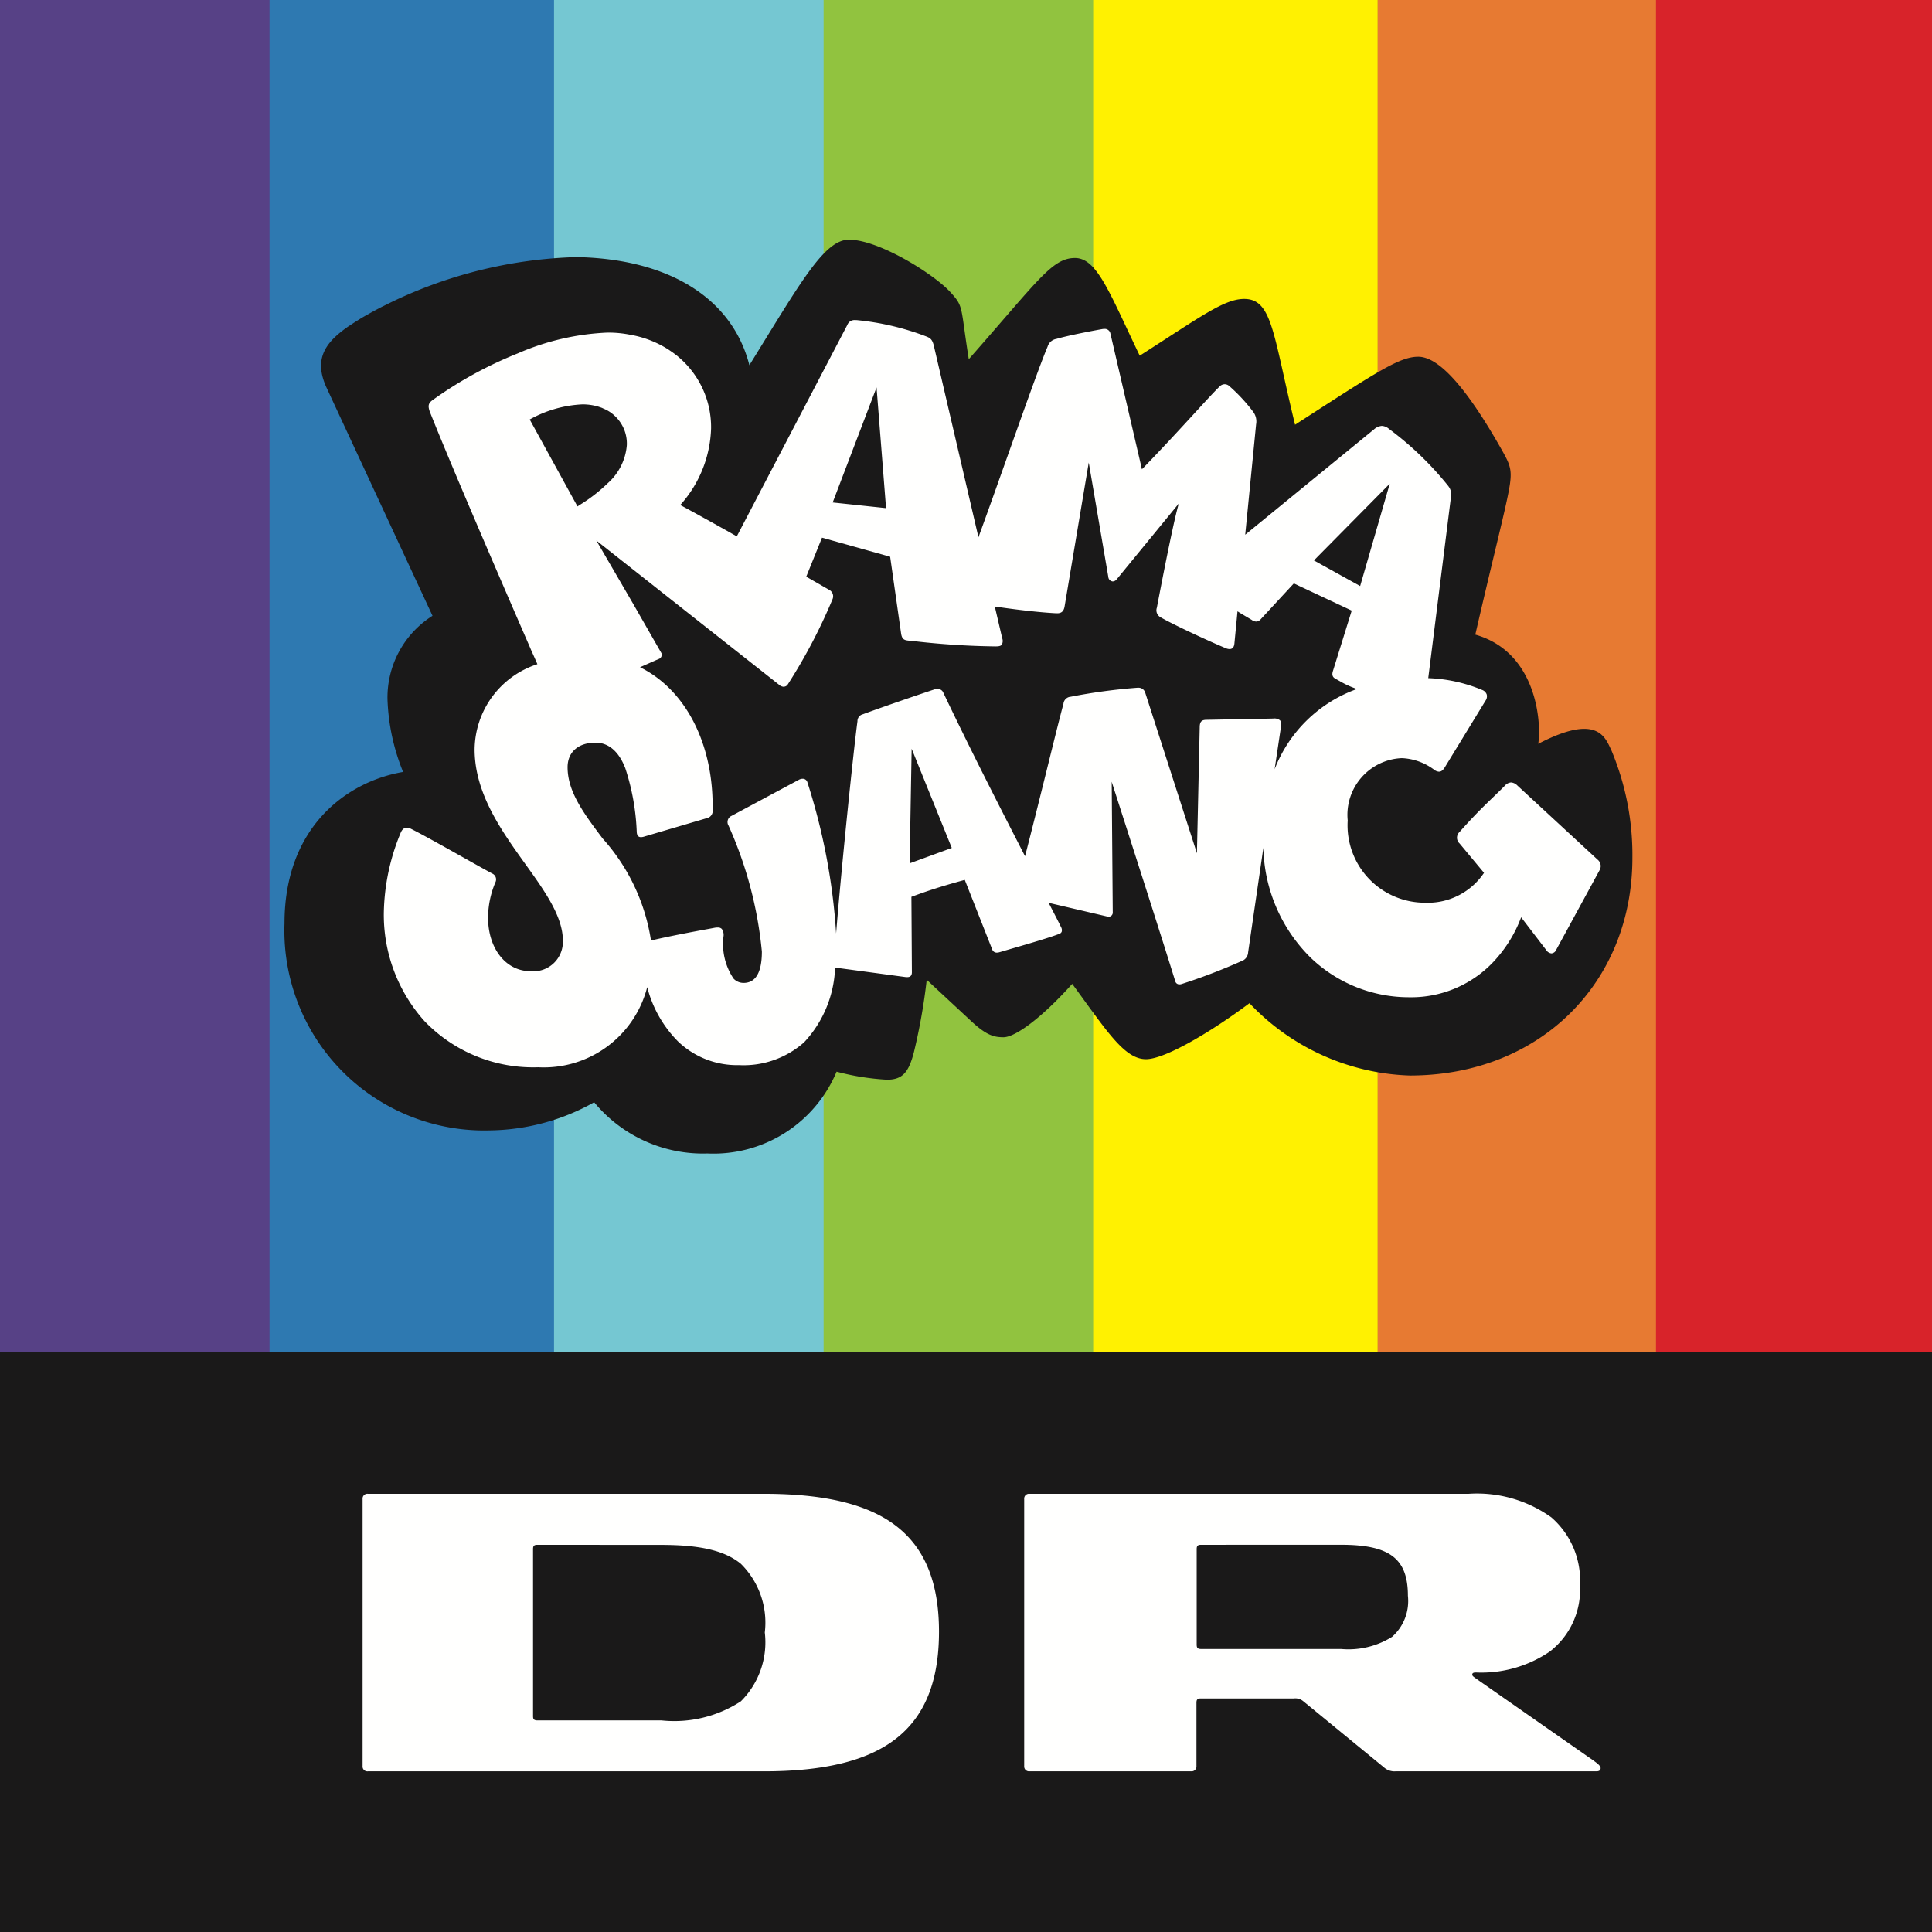 <svg id="DRRAMASJANG_logo_primaer_CMYK_Copy" data-name="DRRAMASJANG_logo_primaer_CMYK Copy" xmlns="http://www.w3.org/2000/svg" xmlns:xlink="http://www.w3.org/1999/xlink" width="90.5" height="90.5" viewBox="0 0 90.5 90.5">
  <rect x="0" y="0" width="90.5" height="90.5" fill="#333333" stroke="none"/>
  <defs>
    <clipPath id="clip-path">
      <path id="Clip_2" data-name="Clip 2" d="M0,0H13.244V90.5H0Z" transform="translate(0)" fill="none"/>
    </clipPath>
    <clipPath id="clip-path-2">
      <path id="Clip_10" data-name="Clip 10" d="M0,0H90.5V90.5H0Z" transform="translate(0)" fill="none"/>
    </clipPath>
  </defs>
  <g id="Group_3" data-name="Group 3" transform="translate(0)">
    <path id="Clip_2-2" data-name="Clip 2" d="M0,0H13.244V90.5H0Z" transform="translate(0)" fill="none"/>
    <g id="Group_3-2" data-name="Group 3" clip-path="url(#clip-path)">
      <path id="Fill_1" data-name="Fill 1" d="M0,90.5H13.244V0H0Z" transform="translate(0)" fill="#574186"/>
    </g>
  </g>
  <path id="Fill_4" data-name="Fill 4" d="M0,90.5H13.333V0H0Z" transform="translate(12.625)" fill="#2e79b1"/>
  <path id="Fill_5" data-name="Fill 5" d="M0,90.5H13.333V0H0Z" transform="translate(25.952)" fill="#75c7d2"/>
  <path id="Fill_6" data-name="Fill 6" d="M0,90.5H13.333V0H0Z" transform="translate(38.58)" fill="#91c33f"/>
  <path id="Fill_7" data-name="Fill 7" d="M0,90.5H13.333V0H0Z" transform="translate(51.208)" fill="#fff101"/>
  <path id="Fill_8" data-name="Fill 8" d="M0,90.5H13.333V0H0Z" transform="translate(64.535)" fill="#e77a32"/>
  <g id="Group_12" data-name="Group 12" transform="translate(0)">
    <path id="Clip_10-2" data-name="Clip 10" d="M0,0H90.5V90.5H0Z" transform="translate(0)" fill="none"/>
    <g id="Group_12-2" data-name="Group 12" clip-path="url(#clip-path-2)">
      <path id="Fill_9" data-name="Fill 9" d="M0,90.5H12.93V0H0Z" transform="translate(77.57)" fill="#d8232a"/>
      <path id="Fill_11" data-name="Fill 11" d="M0,27.15H90.5V0H0Z" transform="translate(0 63.35)" fill="#1a1919"/>
    </g>
  </g>
  <path id="Fill_13" data-name="Fill 13" d="M18.8,13H.247A.225.225,0,0,1,0,12.752V.246A.224.224,0,0,1,.247,0H18.8c2.818,0,4.828.48,6.144,1.469C26.327,2.507,27,4.14,27,6.459c0,2.338-.673,3.988-2.056,5.043C23.623,12.51,21.614,13,18.8,13ZM8.184,2.389c-.167,0-.2.069-.2.2v7.826c0,.129.032.2.2.2H14a5.718,5.718,0,0,0,3.716-.892,3.9,3.9,0,0,0,1.124-3.228,3.874,3.874,0,0,0-1.124-3.219c-.747-.611-1.893-.883-3.716-.883Z" transform="translate(16.985 69.974)" fill="#fffffe"/>
  <path id="Fill_14" data-name="Fill 14" d="M26.8,13H17.389a.731.731,0,0,1-.533-.182l-3.781-3.1a.582.582,0,0,0-.449-.132H8.269c-.149,0-.2.05-.2.2v2.965a.227.227,0,0,1-.25.248H.25A.227.227,0,0,1,0,12.752V.246A.226.226,0,0,1,.25,0H20.82a5.974,5.974,0,0,1,3.875,1.106A3.922,3.922,0,0,1,26.034,4.3a3.658,3.658,0,0,1-1.409,3.085,5.692,5.692,0,0,1-3.47.984c-.114,0-.167.032-.167.1s.062.1.164.176l.053.039,5.43,3.789.057.042c.13.094.309.223.309.337C27,12.95,26.933,13,26.8,13ZM8.28,2.389c-.15,0-.2.05-.2.2V7.069c0,.147.051.2.2.2h6.562A3.852,3.852,0,0,0,17.233,6.7a2.244,2.244,0,0,0,.741-1.924c0-1.741-.849-2.389-3.132-2.389Z" transform="translate(47.976 69.974)" fill="#fffffe"/>
  <path id="Fill_15" data-name="Fill 15" d="M62.159,23.932c-.295-.624-.647-1.764-3.431-.318.154-.988-.059-4.292-2.948-5.115.684-2.976,1.216-5.081,1.463-6.222.307-1.411.258-1.576-.212-2.411-1.711-3.034-2.992-4.383-3.923-4.383-.885,0-1.941.71-5.771,3.184C46.3,4.41,46.275,2.775,44.954,2.775c-.942,0-2.04.835-4.893,2.658C38.657,2.516,38.068.858,37.03.858c-1.073,0-1.7,1.023-4.977,4.74-.4-2.517-.224-2.446-.872-3.152C30.4,1.6,27.843,0,26.439,0c-1.17,0-2.3,2.073-4.663,5.878-.792-3.1-3.714-4.979-8.1-5.063a21.326,21.326,0,0,0-9.053,2.3.124.124,0,0,1-.031.013c-.14.071-.275.144-.406.214-.071.04-.139.075-.206.114s-.12.067-.18.1c-.138.078-.272.16-.4.241s-.237.151-.344.224a.246.246,0,0,0-.045.027c-1.069.74-1.684,1.514-1.029,2.91L6.933,17.617a4.53,4.53,0,0,0-2.109,3.915,9.883,9.883,0,0,0,.731,3.4C2.936,25.378,0,27.494,0,32.022a9.363,9.363,0,0,0,9.646,9.7,10.206,10.206,0,0,0,4.859-1.318,6.608,6.608,0,0,0,5.307,2.4,6.248,6.248,0,0,0,6.049-3.833,11.677,11.677,0,0,0,2.358.377c.731,0,1.026-.342,1.274-1.33a27.835,27.835,0,0,0,.59-3.351l2.087,1.94c.719.671,1.073.752,1.51.752.531,0,1.744-.858,3.219-2.5,1.615,2.2,2.441,3.528,3.455,3.528.884,0,3.02-1.258,4.848-2.623a10.8,10.8,0,0,0,7.511,3.388c6.1,0,10.425-4.352,10.425-10.2a12.68,12.68,0,0,0-.979-5.022" transform="translate(13.327 11.228)" fill="#1a1919"/>
  <path id="Fill_16" data-name="Fill 16" d="M7.229,35A7.054,7.054,0,0,1,1.9,32.834,7.453,7.453,0,0,1,0,27.716a10.174,10.174,0,0,1,.785-3.689c.067-.166.162-.247.289-.247a.491.491,0,0,1,.213.059c.547.274,1.559.842,2.451,1.343.567.318,1.056.593,1.347.748a.3.3,0,0,1,.144.4,4.3,4.3,0,0,0-.347,1.656c0,1.457.837,2.514,1.99,2.514a1.382,1.382,0,0,0,1.514-1.433c0-1.136-.855-2.328-1.761-3.59-1.106-1.542-2.36-3.29-2.373-5.338a4.241,4.241,0,0,1,2.941-4.02l-.027-.062-.007-.016c-.051-.113-.1-.232-.157-.354-.047-.107-.1-.217-.145-.33C4.522,9.989,2.938,6.264,2.15,4.285c-.094-.277-.064-.394.14-.541A18.833,18.833,0,0,1,6.278,1.559a11.773,11.773,0,0,1,4.2-.972h.087a5.272,5.272,0,0,1,.97.1l.049.009h0c.055.01.112.02.167.033a4.855,4.855,0,0,1,1.576.649c.1.069.214.143.315.223a1.892,1.892,0,0,1,.17.136A4.307,4.307,0,0,1,15.329,5.08a5.614,5.614,0,0,1-1.444,3.583L14,8.725c.4.216,1.6.874,2.533,1.407L21.712.227A.354.354,0,0,1,22.058,0l.07,0a12.393,12.393,0,0,1,3.24.752c.207.08.321.124.4.47l2.085,8.952c.433-1.184.917-2.549,1.386-3.869.777-2.187,1.51-4.251,1.853-5.06a.517.517,0,0,1,.416-.363c.508-.149,1.56-.356,2.144-.459a.554.554,0,0,1,.1-.009.267.267,0,0,1,.283.221l1.476,6.355c.951-.978,1.82-1.924,2.517-2.684.5-.547.9-.98,1.128-1.2a.331.331,0,0,1,.233-.1.319.319,0,0,1,.209.081,7.963,7.963,0,0,1,1.106,1.186.755.755,0,0,1,.155.611l-.51,5.17,6.032-4.933a.616.616,0,0,1,.369-.164.546.546,0,0,1,.334.141,15,15,0,0,1,2.768,2.664l.013.018a.635.635,0,0,1,.118.535l-1.06,8.458a7.191,7.191,0,0,1,2.524.553.358.358,0,0,1,.215.213.351.351,0,0,1-.058.292l-1.894,3.1c-.09.153-.18.224-.284.224a.4.4,0,0,1-.216-.083,2.708,2.708,0,0,0-1.526-.552A2.66,2.66,0,0,0,45.15,23.44a3.625,3.625,0,0,0,3.633,3.853,3.169,3.169,0,0,0,2.752-1.4l-1.144-1.375a.362.362,0,0,1,0-.541c.689-.777,1.116-1.189,1.61-1.665.16-.155.326-.314.509-.5a.421.421,0,0,1,.29-.153.457.457,0,0,1,.294.141l3.763,3.477a.385.385,0,0,1,.084.505L54.916,29.5a.264.264,0,0,1-.22.166.324.324,0,0,1-.245-.154l-1.178-1.538a.017.017,0,0,1,0,.005,6.206,6.206,0,0,1-1.105,1.868,5.293,5.293,0,0,1-4.134,1.874,6.653,6.653,0,0,1-4.615-1.849A7.452,7.452,0,0,1,41.2,24.721l-.715,4.9a.457.457,0,0,1-.32.411A27.39,27.39,0,0,1,37.373,31.1a.32.32,0,0,1-.1.017.194.194,0,0,1-.2-.145c-.576-1.86-1.668-5.264-2.391-7.516v0l-.008-.023c-.247-.771-.452-1.409-.579-1.808l.049,6.108a.194.194,0,0,1-.193.216.211.211,0,0,1-.046-.005l-2.763-.646c.073.144.149.29.222.432.12.231.243.469.36.708a.285.285,0,0,1,.029.213.181.181,0,0,1-.111.1c-.44.169-1.22.4-2.4.742l-.41.12a.421.421,0,0,1-.117.018.223.223,0,0,1-.217-.148l-1.285-3.259c-1.225.332-1.907.574-2.5.793l.022,3.532c0,.152-.071.229-.212.229a.482.482,0,0,1-.062,0l-3.323-.447a5.4,5.4,0,0,1-1.451,3.5,4.275,4.275,0,0,1-3.051,1.069,3.992,3.992,0,0,1-2.855-1.109,5.572,5.572,0,0,1-1.444-2.545A5,5,0,0,1,7.229,35Zm8.411-6.546h0a.251.251,0,0,1,.19.066.482.482,0,0,1,.08.359,2.9,2.9,0,0,0,.473,1.97.64.64,0,0,0,.468.2c.569,0,.857-.494.857-1.467a18.724,18.724,0,0,0-1.561-5.9.318.318,0,0,1,.143-.459l3.156-1.692a.369.369,0,0,1,.169-.045.225.225,0,0,1,.225.163,29.094,29.094,0,0,1,1.346,7.084c.249-3.116.83-8.706,1-9.939a.329.329,0,0,1,.251-.329c.906-.334,2.505-.883,3.312-1.151a.617.617,0,0,1,.192-.036.284.284,0,0,1,.272.188c1.285,2.7,2.647,5.362,3.823,7.649.3-1.161.68-2.681,1.012-4.022s.617-2.492.787-3.12a.363.363,0,0,1,.333-.328,26.769,26.769,0,0,1,3.132-.423h.034a.326.326,0,0,1,.336.247l2.417,7.508.131-5.9c0-.26.084-.352.321-.352l3.12-.059a.418.418,0,0,1,.325.087.34.34,0,0,1,.043.279l-.3,2.008a6.467,6.467,0,0,1,3.859-3.759,4.127,4.127,0,0,1-.768-.345c-.062-.035-.133-.075-.225-.125-.111-.06-.213-.14-.13-.387l.875-2.815-2.712-1.273-1.545,1.671a.292.292,0,0,1-.218.115.37.37,0,0,1-.21-.079l-.157-.093c-.166-.1-.416-.243-.508-.309l-.144,1.5c-.014.179-.091.27-.228.27a.458.458,0,0,1-.165-.036c-.761-.315-2.476-1.109-3.073-1.457a.37.37,0,0,1-.167-.447c.682-3.581.94-4.584,1.019-4.85a.094.094,0,0,0,.006-.025l-2.906,3.547a.249.249,0,0,1-.184.1.228.228,0,0,1-.21-.213l-.916-5.357-1.132,6.743c-.039.223-.143.318-.349.318H31.5c-.738-.038-1.788-.154-2.881-.317l.345,1.48a.367.367,0,0,1-.018.309c-.053.066-.151.08-.293.08a36.714,36.714,0,0,1-3.984-.266l-.041,0c-.222-.022-.357-.036-.4-.352l-.511-3.583-3.192-.893-.738,1.828,1.092.627a.339.339,0,0,1,.138.429,25.555,25.555,0,0,1-2.093,3.987.23.23,0,0,1-.186.111H18.7a.049.049,0,0,1-.027-.007.29.29,0,0,1-.142-.071L9.981,10.348l-.028-.024L11.684,13.3l1.322,2.308a.213.213,0,0,1-.152.276L12,16.262c2.15,1.059,3.454,3.616,3.4,6.674a.347.347,0,0,1-.286.4l-2.918.859a.511.511,0,0,1-.149.027c-.123,0-.187-.074-.2-.227a10.886,10.886,0,0,0-.536-3c-.3-.784-.784-1.2-1.394-1.2-.808,0-1.31.441-1.31,1.151,0,1.151.761,2.166,1.643,3.34a9.233,9.233,0,0,1,2.264,4.778c.753-.18,1.9-.4,2.74-.552l.249-.047A.742.742,0,0,1,15.641,28.454Zm9.084-8.375h0l-.094,5.37,1.974-.722ZM47.12,7.665l-3.553,3.594,2.166,1.2ZM23.08,3.155h0L21.025,8.544l2.5.265L23.08,3.155ZM9.3,3.949a5.586,5.586,0,0,0-2.467.708L9.071,8.729c.032-.022.076-.051.132-.087a7.485,7.485,0,0,0,1.285-1,2.665,2.665,0,0,0,.894-1.781,1.768,1.768,0,0,0-.55-1.359,1.675,1.675,0,0,0-.549-.357.764.764,0,0,0-.17-.066h0a.029.029,0,0,1-.016-.008,2.543,2.543,0,0,0-.78-.122Z" transform="translate(17.98 14.993)" fill="#fffffe"/>
</svg>
